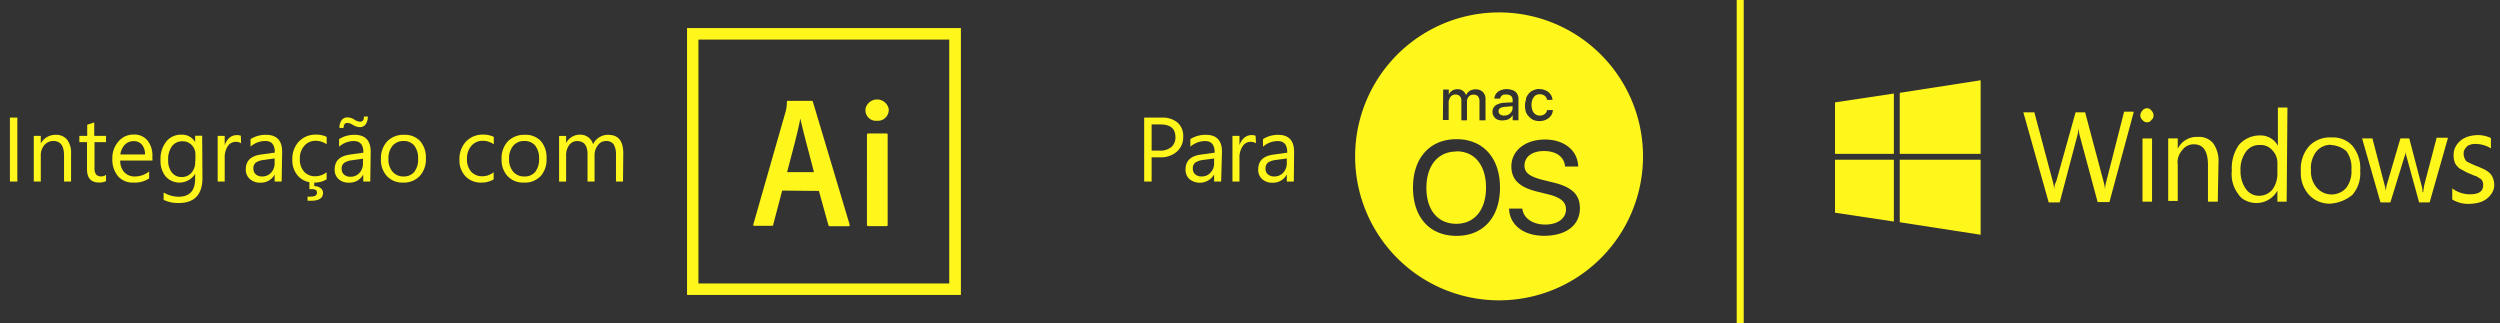 <svg id="Layer_1" data-name="Layer 1" xmlns="http://www.w3.org/2000/svg" viewBox="0 0 356.02 46"><rect x="0" y="0" width="356.02" height="46" fill="#333333" stroke="none"/><defs><style>.cls-1{isolation:isolate;}.cls-2{fill:#fff71b;}</style></defs><g class="cls-1"><path class="cls-2" d="M2.47,25.85H1.41v-9.1H2.47Z"/><path class="cls-2" d="M10.12,25.85h-1v-3.7c0-1.38-.5-2.07-1.51-2.07a1.63,1.63,0,0,0-1.29.58,2.19,2.19,0,0,0-.51,1.49v3.7h-1v-6.5h1v1.08h0A2.35,2.35,0,0,1,7.93,19.2a2,2,0,0,1,1.63.69,3.1,3.1,0,0,1,.56,2Z"/><path class="cls-2" d="M15.1,25.79a2.09,2.09,0,0,1-1,.2c-1.14,0-1.71-.63-1.71-1.9V20.24H11.3v-.89h1.12V17.77l1-.34v1.92H15.1v.89H13.46V23.9a1.53,1.53,0,0,0,.22.94.92.92,0,0,0,.74.28,1.13,1.13,0,0,0,.68-.22Z"/><path class="cls-2" d="M21.71,22.86H17.12a2.41,2.41,0,0,0,.59,1.68,2,2,0,0,0,1.53.59,3.18,3.18,0,0,0,2-.72v1A3.71,3.71,0,0,1,19,26a2.76,2.76,0,0,1-2.17-.88A3.65,3.65,0,0,1,16,22.63a3.55,3.55,0,0,1,.86-2.47,2.77,2.77,0,0,1,2.14-1A2.43,2.43,0,0,1,21,20a3.41,3.41,0,0,1,.7,2.29ZM20.65,22a2.11,2.11,0,0,0-.44-1.4,1.45,1.45,0,0,0-1.19-.5,1.68,1.68,0,0,0-1.25.52A2.4,2.4,0,0,0,17.14,22Z"/><path class="cls-2" d="M28.83,25.33q0,3.59-3.42,3.58a4.65,4.65,0,0,1-2.11-.45V27.41a4.28,4.28,0,0,0,2.09.61q2.4,0,2.4-2.55v-.71h0a2.64,2.64,0,0,1-4.19.38,3.48,3.48,0,0,1-.74-2.33,4,4,0,0,1,.8-2.63,2.67,2.67,0,0,1,2.18-1,2.13,2.13,0,0,1,1.95,1.05h0v-.9h1Zm-1-2.42V22a1.86,1.86,0,0,0-.52-1.33,1.71,1.71,0,0,0-1.3-.55,1.82,1.82,0,0,0-1.52.7,3.15,3.15,0,0,0-.54,2,2.69,2.69,0,0,0,.52,1.74,1.7,1.7,0,0,0,1.39.65,1.81,1.81,0,0,0,1.42-.62A2.32,2.32,0,0,0,27.79,22.91Z"/><path class="cls-2" d="M34.33,20.41a1.26,1.26,0,0,0-.79-.21,1.33,1.33,0,0,0-1.11.63A2.87,2.87,0,0,0,32,22.54v3.31h-1v-6.5h1v1.34h0a2.3,2.3,0,0,1,.68-1.07,1.56,1.56,0,0,1,1-.38,1.66,1.66,0,0,1,.62.09Z"/><path class="cls-2" d="M40.11,25.85h-1v-1h0a2.17,2.17,0,0,1-2,1.16,2.13,2.13,0,0,1-1.52-.51A1.76,1.76,0,0,1,35,24.13c0-1.22.71-1.92,2.14-2.12l2-.28c0-1.1-.44-1.65-1.34-1.65a3.17,3.17,0,0,0-2.12.8V19.81a4,4,0,0,1,2.21-.61c1.53,0,2.29.81,2.29,2.43Zm-1-3.29-1.56.22a2.62,2.62,0,0,0-1.1.36,1,1,0,0,0-.36.91,1,1,0,0,0,.34.78,1.29,1.29,0,0,0,.9.3,1.68,1.68,0,0,0,1.28-.54,2,2,0,0,0,.5-1.38Z"/><path class="cls-2" d="M46.51,25.55a3.41,3.41,0,0,1-1.78.45,3,3,0,0,1-2.25-.9,3.31,3.31,0,0,1-.85-2.35,3.62,3.62,0,0,1,.92-2.58,3.26,3.26,0,0,1,2.46-1,3.46,3.46,0,0,1,1.51.32v1.06a2.7,2.7,0,0,0-1.55-.5,2.07,2.07,0,0,0-1.63.71,2.7,2.7,0,0,0-.64,1.88,2.58,2.58,0,0,0,.6,1.8,2.06,2.06,0,0,0,1.61.66,2.61,2.61,0,0,0,1.6-.57ZM46,27.48c0,.74-.58,1.11-1.75,1.11H43.8V28a2.74,2.74,0,0,0,.45,0c.59,0,.89-.19.89-.57s-.27-.5-.82-.5l-.26,0V25.85h.69v.66a1.38,1.38,0,0,1,.88.26A.84.84,0,0,1,46,27.48Z"/><path class="cls-2" d="M52.73,25.85h-1v-1h0a2.18,2.18,0,0,1-2,1.16,2.13,2.13,0,0,1-1.52-.51,1.76,1.76,0,0,1-.55-1.36c0-1.22.71-1.92,2.14-2.12l1.95-.28c0-1.1-.44-1.65-1.34-1.65a3.17,3.17,0,0,0-2.12.8V19.81a4,4,0,0,1,2.21-.61c1.53,0,2.29.81,2.29,2.43Zm-.35-9.25a1.85,1.85,0,0,1-.3,1.09,1,1,0,0,1-.83.42,2.09,2.09,0,0,1-1-.33,1.83,1.83,0,0,0-.76-.28c-.37,0-.56.24-.56.72h-.59a1.83,1.83,0,0,1,.3-1.09,1,1,0,0,1,.85-.41,1.87,1.87,0,0,1,1,.33,1.6,1.6,0,0,0,.81.28c.35,0,.53-.24.53-.73Zm-.69,6-1.57.22a2.62,2.62,0,0,0-1.09.36,1,1,0,0,0-.37.91,1,1,0,0,0,.34.78,1.33,1.33,0,0,0,.91.3,1.69,1.69,0,0,0,1.28-.54,2,2,0,0,0,.5-1.38Z"/><path class="cls-2" d="M57.41,26a3,3,0,0,1-2.3-.91,3.37,3.37,0,0,1-.86-2.41,3.51,3.51,0,0,1,.9-2.56,3.21,3.21,0,0,1,2.41-.92,2.93,2.93,0,0,1,2.27.89,3.54,3.54,0,0,1,.82,2.49,3.49,3.49,0,0,1-.88,2.49A3.1,3.1,0,0,1,57.41,26Zm.08-5.92a2,2,0,0,0-1.59.68,2.78,2.78,0,0,0-.58,1.88,2.61,2.61,0,0,0,.59,1.82,2,2,0,0,0,1.58.67A1.92,1.92,0,0,0,59,24.48a2.86,2.86,0,0,0,.54-1.86A2.89,2.89,0,0,0,59,20.74,1.89,1.89,0,0,0,57.49,20.08Z"/><path class="cls-2" d="M70.3,25.55a3.38,3.38,0,0,1-1.77.45,3,3,0,0,1-2.25-.9,3.26,3.26,0,0,1-.85-2.35,3.62,3.62,0,0,1,.92-2.58,3.25,3.25,0,0,1,2.46-1,3.46,3.46,0,0,1,1.51.32v1.06a2.72,2.72,0,0,0-1.55-.5,2.09,2.09,0,0,0-1.64.71,2.74,2.74,0,0,0-.63,1.88,2.62,2.62,0,0,0,.59,1.8,2.09,2.09,0,0,0,1.61.66,2.59,2.59,0,0,0,1.6-.57Z"/><path class="cls-2" d="M74.59,26a3,3,0,0,1-2.3-.91,3.37,3.37,0,0,1-.86-2.41,3.51,3.51,0,0,1,.9-2.56,3.23,3.23,0,0,1,2.42-.92,2.94,2.94,0,0,1,2.27.89,3.59,3.59,0,0,1,.81,2.49A3.49,3.49,0,0,1,77,25.07,3.08,3.08,0,0,1,74.59,26Zm.08-5.92a2,2,0,0,0-1.59.68,2.78,2.78,0,0,0-.58,1.88,2.66,2.66,0,0,0,.59,1.82,2,2,0,0,0,1.58.67,1.92,1.92,0,0,0,1.55-.65,2.86,2.86,0,0,0,.55-1.86,2.89,2.89,0,0,0-.55-1.88A1.89,1.89,0,0,0,74.67,20.08Z"/><path class="cls-2" d="M88.72,25.85h-1V22.12a2.83,2.83,0,0,0-.33-1.56,1.27,1.27,0,0,0-1.12-.48,1.38,1.38,0,0,0-1.13.61,2.32,2.32,0,0,0-.47,1.46v3.7h-1V22c0-1.28-.49-1.91-1.48-1.91a1.37,1.37,0,0,0-1.13.57,2.35,2.35,0,0,0-.44,1.5v3.7h-1v-6.5h1v1h0a2.21,2.21,0,0,1,2-1.18,1.87,1.87,0,0,1,1.16.37,1.85,1.85,0,0,1,.68,1,2.32,2.32,0,0,1,2.16-1.35c1.43,0,2.14.88,2.14,2.65Z"/></g><g class="cls-1"><g class="cls-1"><path class="cls-2" d="M164,22.41v3.44h-1.06v-9.1h2.5a3.31,3.31,0,0,1,2.26.71,2.53,2.53,0,0,1,.8,2,2.74,2.74,0,0,1-.89,2.12,3.4,3.4,0,0,1-2.41.82Zm0-4.69v3.73h1.12a2.49,2.49,0,0,0,1.69-.51,1.79,1.79,0,0,0,.58-1.42c0-1.2-.71-1.8-2.14-1.8Z"/></g><g class="cls-1"><path class="cls-2" d="M173.9,25.85h-1v-1h0a2.36,2.36,0,0,1-3.52.65,1.8,1.8,0,0,1-.55-1.36c0-1.22.72-1.92,2.15-2.12l2-.28c0-1.1-.45-1.65-1.34-1.65a3.17,3.17,0,0,0-2.12.8V19.81a4,4,0,0,1,2.21-.61c1.53,0,2.29.81,2.29,2.43Zm-1-3.28-1.57.21a2.57,2.57,0,0,0-1.09.36,1,1,0,0,0-.37.91,1,1,0,0,0,.34.78,1.32,1.32,0,0,0,.9.3,1.66,1.66,0,0,0,1.28-.54,1.93,1.93,0,0,0,.51-1.38Z"/><path class="cls-2" d="M178.86,20.41a1.26,1.26,0,0,0-.79-.21,1.33,1.33,0,0,0-1.11.63,2.89,2.89,0,0,0-.45,1.71v3.31h-1v-6.5h1v1.34h0a2.3,2.3,0,0,1,.68-1.07,1.56,1.56,0,0,1,1-.38,1.66,1.66,0,0,1,.62.09Z"/><path class="cls-2" d="M184.25,25.85h-1v-1h0a2.19,2.19,0,0,1-2,1.17,2.14,2.14,0,0,1-1.52-.52,1.76,1.76,0,0,1-.55-1.36c0-1.22.71-1.92,2.14-2.12l2-.28c0-1.1-.44-1.65-1.34-1.65a3.17,3.17,0,0,0-2.12.8V19.81A4,4,0,0,1,182,19.2c1.53,0,2.29.81,2.29,2.43Zm-1-3.28-1.57.21a2.62,2.62,0,0,0-1.09.36,1.05,1.05,0,0,0-.37.91,1,1,0,0,0,.34.78,1.33,1.33,0,0,0,.91.3,1.69,1.69,0,0,0,1.28-.54,2,2,0,0,0,.5-1.38Z"/></g></g><path class="cls-2" d="M215.4,15.48v-.36l-1.09.1a1.33,1.33,0,0,0-.68.18.56.56,0,0,0-.12.78h0l.11.11a1,1,0,0,0,.6.17,1.76,1.76,0,0,0,.45-.07,1.41,1.41,0,0,0,.35-.21,1.26,1.26,0,0,0,.25-.31A.72.72,0,0,0,215.4,15.48ZM213.32,1.77a20.5,20.5,0,1,0,.32,0Zm4,12.23a2.15,2.15,0,0,1,.41-.7,1.73,1.73,0,0,1,.65-.45,1.82,1.82,0,0,1,.83-.17,2.22,2.22,0,0,1,.76.14,1.78,1.78,0,0,1,.57.32,2.05,2.05,0,0,1,.39.49,2.07,2.07,0,0,1,.16.59h-.77a.91.91,0,0,0-.12-.31.75.75,0,0,0-.21-.26,1,1,0,0,0-.31-.16,1,1,0,0,0-.41-.07,1,1,0,0,0-.47.1.93.93,0,0,0-.37.31,1.35,1.35,0,0,0-.24.46,2.39,2.39,0,0,0,0,1.3,1.4,1.4,0,0,0,.24.47,1,1,0,0,0,.37.3,1.29,1.29,0,0,0,.48.1,1.08,1.08,0,0,0,.69-.21.91.91,0,0,0,.35-.58h.83a2,2,0,0,1-.18.65,1.81,1.81,0,0,1-.4.47,1.89,1.89,0,0,1-.57.32,2.32,2.32,0,0,1-1.56,0,1.73,1.73,0,0,1-.65-.45,2,2,0,0,1-.47-.66,2.9,2.9,0,0,1,0-1.84Zm-11.8-1.25h.8v.74h0a1.63,1.63,0,0,1,.19-.34,1.68,1.68,0,0,1,.29-.24,1,1,0,0,1,.35-.15,1.42,1.42,0,0,1,1.17.16,1.36,1.36,0,0,1,.46.64h0a1.25,1.25,0,0,1,.21-.35,1.34,1.34,0,0,1,.7-.43,1.61,1.61,0,0,1,.44-.06,1.55,1.55,0,0,1,.6.1,1.37,1.37,0,0,1,.44.28,1.51,1.51,0,0,1,.29.45,1.49,1.49,0,0,1,.09.59v3h-.86V14.35a1.05,1.05,0,0,0-.22-.64.81.81,0,0,0-.64-.23,1.15,1.15,0,0,0-.37.06.86.86,0,0,0-.29.21.73.73,0,0,0-.19.3.83.83,0,0,0-.07.38v2.71h-.8V14.28a1,1,0,0,0-.06-.34.79.79,0,0,0-.42-.42,1.13,1.13,0,0,0-.36-.06.9.9,0,0,0-.37.07.86.86,0,0,0-.29.21.7.7,0,0,0-.19.32,1.27,1.27,0,0,0-.12.39v2.64h-.82Zm1.9,20.84c-3.82,0-6.2-2.64-6.2-6.88s2.42-6.89,6.2-6.89,6.19,2.66,6.19,6.89-2.38,6.88-6.19,6.88Zm7-16.5a2.11,2.11,0,0,1-1,0,1.2,1.2,0,0,1-.88-1.18A1.12,1.12,0,0,1,213,15a2.46,2.46,0,0,1,1.24-.37l1.17-.06v-.34a.75.75,0,0,0-.24-.58,1,1,0,0,0-.65-.19h-.32a.7.7,0,0,0-.28.12,1.07,1.07,0,0,0-.18.19.54.54,0,0,0-.11.27h-.82a1.15,1.15,0,0,1,.15-.54,1.36,1.36,0,0,1,.36-.43,1.71,1.71,0,0,1,.54-.27,2.27,2.27,0,0,1,1.41,0,1.49,1.49,0,0,1,.55.27,1.32,1.32,0,0,1,.42,1.06v3h-.82v-.74h0a1.48,1.48,0,0,1-.55.56,1.52,1.52,0,0,1-.45.16Zm5.48,16.49c-2.9,0-4.92-1.51-5-3.87h1.89c.15,1.36,1.47,2.27,3.27,2.27s2.95-.91,2.95-2.15c0-1.07-.76-1.71-2.51-2.15l-1.7-.42c-2.45-.61-3.57-1.72-3.57-3.56,0-2.26,2-3.83,4.78-3.83s4.67,1.57,4.74,3.85h-1.87c-.12-1.37-1.24-2.21-3-2.21s-2.78.85-2.78,2.08c0,1,.72,1.53,2.47,2l1.54.38c2.74.64,3.88,1.74,3.88,3.68,0,2.45-2,3.93-5.09,3.93Zm-12.52-12c-2.59,0-4.25,2-4.25,5.17s1.63,5.12,4.25,5.12,4.24-2,4.24-5.16-1.6-5.16-4.2-5.16Z"/><path class="cls-2" d="M97.84,4V42h39V4Zm37.34,36.37H99.46V5.64h35.72Z"/><path class="cls-2" d="M111.39,27.14,110.11,32c0,.13-.08.16-.24.16h-2.42c-.16,0-.19,0-.16-.24l4.61-16.1a5.64,5.64,0,0,0,.16-1.3c0-.12,0-.16.13-.16h3.39c.11,0,.16,0,.19.16L121,32c0,.12,0,.21-.13.21h-2.65c-.13,0-.21,0-.25-.15l-1.35-4.87Zm4.52-2.63c-.45-1.82-1.53-5.73-1.94-7.63h0c-.34,1.9-1.22,5.09-1.88,7.63Zm7.34-9a1.69,1.69,0,0,1,3.31,0,1.56,1.56,0,0,1-1.41,1.69h-.26a1.51,1.51,0,0,1-1.64-1.37h0a1.31,1.31,0,0,1,0-.28Zm.23,3.69c0-.13,0-.19.19-.19h2.54c.14,0,.2,0,.2.19V32c0,.13,0,.2-.2.2h-2.54c-.17,0-.21-.09-.21-.21V19.21Z"/><path class="cls-2" d="M303.85,16,300.4,28.78h-1.68l-2.51-9.32A5.36,5.36,0,0,1,296,18.2h0a5.36,5.36,0,0,1-.21,1.26l-2.47,9.36h-1.57L288.14,16h1.57l2.61,9.79a5.36,5.36,0,0,1,.21,1.25h0a2.6,2.6,0,0,1,.31-1.25L295.58,16h1.36l2.62,9.85a5.67,5.67,0,0,1,.21,1.15h0a5.36,5.36,0,0,1,.21-1.25l2.51-9.85h1.36Z"/><path class="cls-2" d="M305.74,17.41a.77.77,0,0,1-.63-.32.87.87,0,0,1-.31-.63,1.12,1.12,0,0,1,.31-.73.9.9,0,0,1,.63-.32.79.79,0,0,1,.63.32,1,1,0,0,1,.31.73.74.74,0,0,1-.31.63A.65.65,0,0,1,305.74,17.41Zm.73,11.31h-1.36v-9h1.36Z"/><path class="cls-2" d="M315.8,28.72h-1.37V23.48c0-1.88-.62-2.93-2-2.93a2,2,0,0,0-1.67.84,2.57,2.57,0,0,0-.63,2.09v5.13h-1.36v-8.9h1.36v1.47h0A3,3,0,0,1,313,19.5a2.57,2.57,0,0,1,2.2.94,4.32,4.32,0,0,1,.73,2.73l-.1,5.55Z"/><path class="cls-2" d="M325.64,28.72h-1.32V27.15h0a3.43,3.43,0,0,1-4.61,1.36,2.31,2.31,0,0,1-.94-.84,4.63,4.63,0,0,1-.94-3.35,5.78,5.78,0,0,1,1-3.67,3.9,3.9,0,0,1,2.94-1.36,2.79,2.79,0,0,1,2.62,1.47h0V15.31h1.36l-.11,13.41Zm-1.32-4.09V23.27a2.58,2.58,0,0,0-.73-1.88,2.17,2.17,0,0,0-1.78-.74,2.3,2.3,0,0,0-2,1,4.26,4.26,0,0,0-.74,2.72,4.32,4.32,0,0,0,.74,2.51,2.25,2.25,0,0,0,1.88,1,2.49,2.49,0,0,0,1.89-.84A3.87,3.87,0,0,0,324.32,24.63Z"/><path class="cls-2" d="M331.82,29a4,4,0,0,1-3-1.25,4.6,4.6,0,0,1-1.16-3.36,4.92,4.92,0,0,1,1.16-3.56,4.05,4.05,0,0,1,3.24-1.25,3.65,3.65,0,0,1,3,1.25,5,5,0,0,1,1.05,3.46A4.7,4.7,0,0,1,335,27.75,5.5,5.5,0,0,1,331.82,29Zm.11-8.38a2.63,2.63,0,0,0-2.1,1,3.86,3.86,0,0,0-.73,2.61,3.56,3.56,0,0,0,.84,2.52,2.8,2.8,0,0,0,3.95.24c.08-.07.16-.16.24-.24a3.9,3.9,0,0,0,.73-2.62,3.9,3.9,0,0,0-.73-2.62,3.66,3.66,0,0,0-2.2-.86Z"/><path class="cls-2" d="M348.59,19.71,346,28.82H344.5l-1.78-6.49a2.18,2.18,0,0,1-.1-.84h0a2.47,2.47,0,0,1-.21.84l-2,6.49H339l-2.62-9.11h1.47l1.78,6.81a2.4,2.4,0,0,1,.11.84h0c0-.32.1-.53.1-.84l2-6.81h1.26l1.78,6.81a2.65,2.65,0,0,1,.1.84h.11c0-.32.1-.53.1-.84L347,19.61h1.57Z"/><path class="cls-2" d="M349.22,28.41V26.83a4.19,4.19,0,0,0,2.51.84q1.89,0,1.89-1.26a1.2,1.2,0,0,0-.11-.62.79.79,0,0,0-.42-.42c-.21-.11-.42-.32-.63-.32l-.73-.31a5.74,5.74,0,0,1-1.05-.53,1.75,1.75,0,0,1-.73-.52,1.5,1.5,0,0,1-.42-.73,2.59,2.59,0,0,1-.11-1,2.22,2.22,0,0,1,.32-1.15,2.93,2.93,0,0,1,.73-.84,3.33,3.33,0,0,1,1-.52,5.36,5.36,0,0,1,1.26-.21,4.34,4.34,0,0,1,2,.42v1.47a4.19,4.19,0,0,0-2.2-.63,1.85,1.85,0,0,0-.74.1c-.21.11-.41.11-.52.32a1.27,1.27,0,0,0-.31.42.86.86,0,0,0-.11.52,1.24,1.24,0,0,0,.11.63,1.35,1.35,0,0,0,.31.51l.63.31.73.32c.32.1.74.31,1,.42a3.67,3.67,0,0,1,.84.52,2,2,0,0,1,.52.73,2.89,2.89,0,0,1,.21,1,2.12,2.12,0,0,1-.31,1.15,2.84,2.84,0,0,1-.74.84,3.18,3.18,0,0,1-1,.52,5.44,5.44,0,0,1-1.26.21A4.45,4.45,0,0,1,349.22,28.41Z"/><polygon class="cls-2" points="270.54 21.91 282.06 21.91 282.06 11.43 270.54 13.22 270.54 21.91"/><polygon class="cls-2" points="269.7 21.91 269.7 13.32 261.32 14.58 261.32 21.91 269.7 21.91"/><polygon class="cls-2" points="269.7 22.75 261.32 22.75 261.32 30.29 269.7 31.55 269.7 22.75"/><polygon class="cls-2" points="270.54 22.75 270.54 31.65 282.06 33.43 282.06 22.75 270.54 22.75"/><rect class="cls-2" x="247.32" width="1" height="46"/></svg>